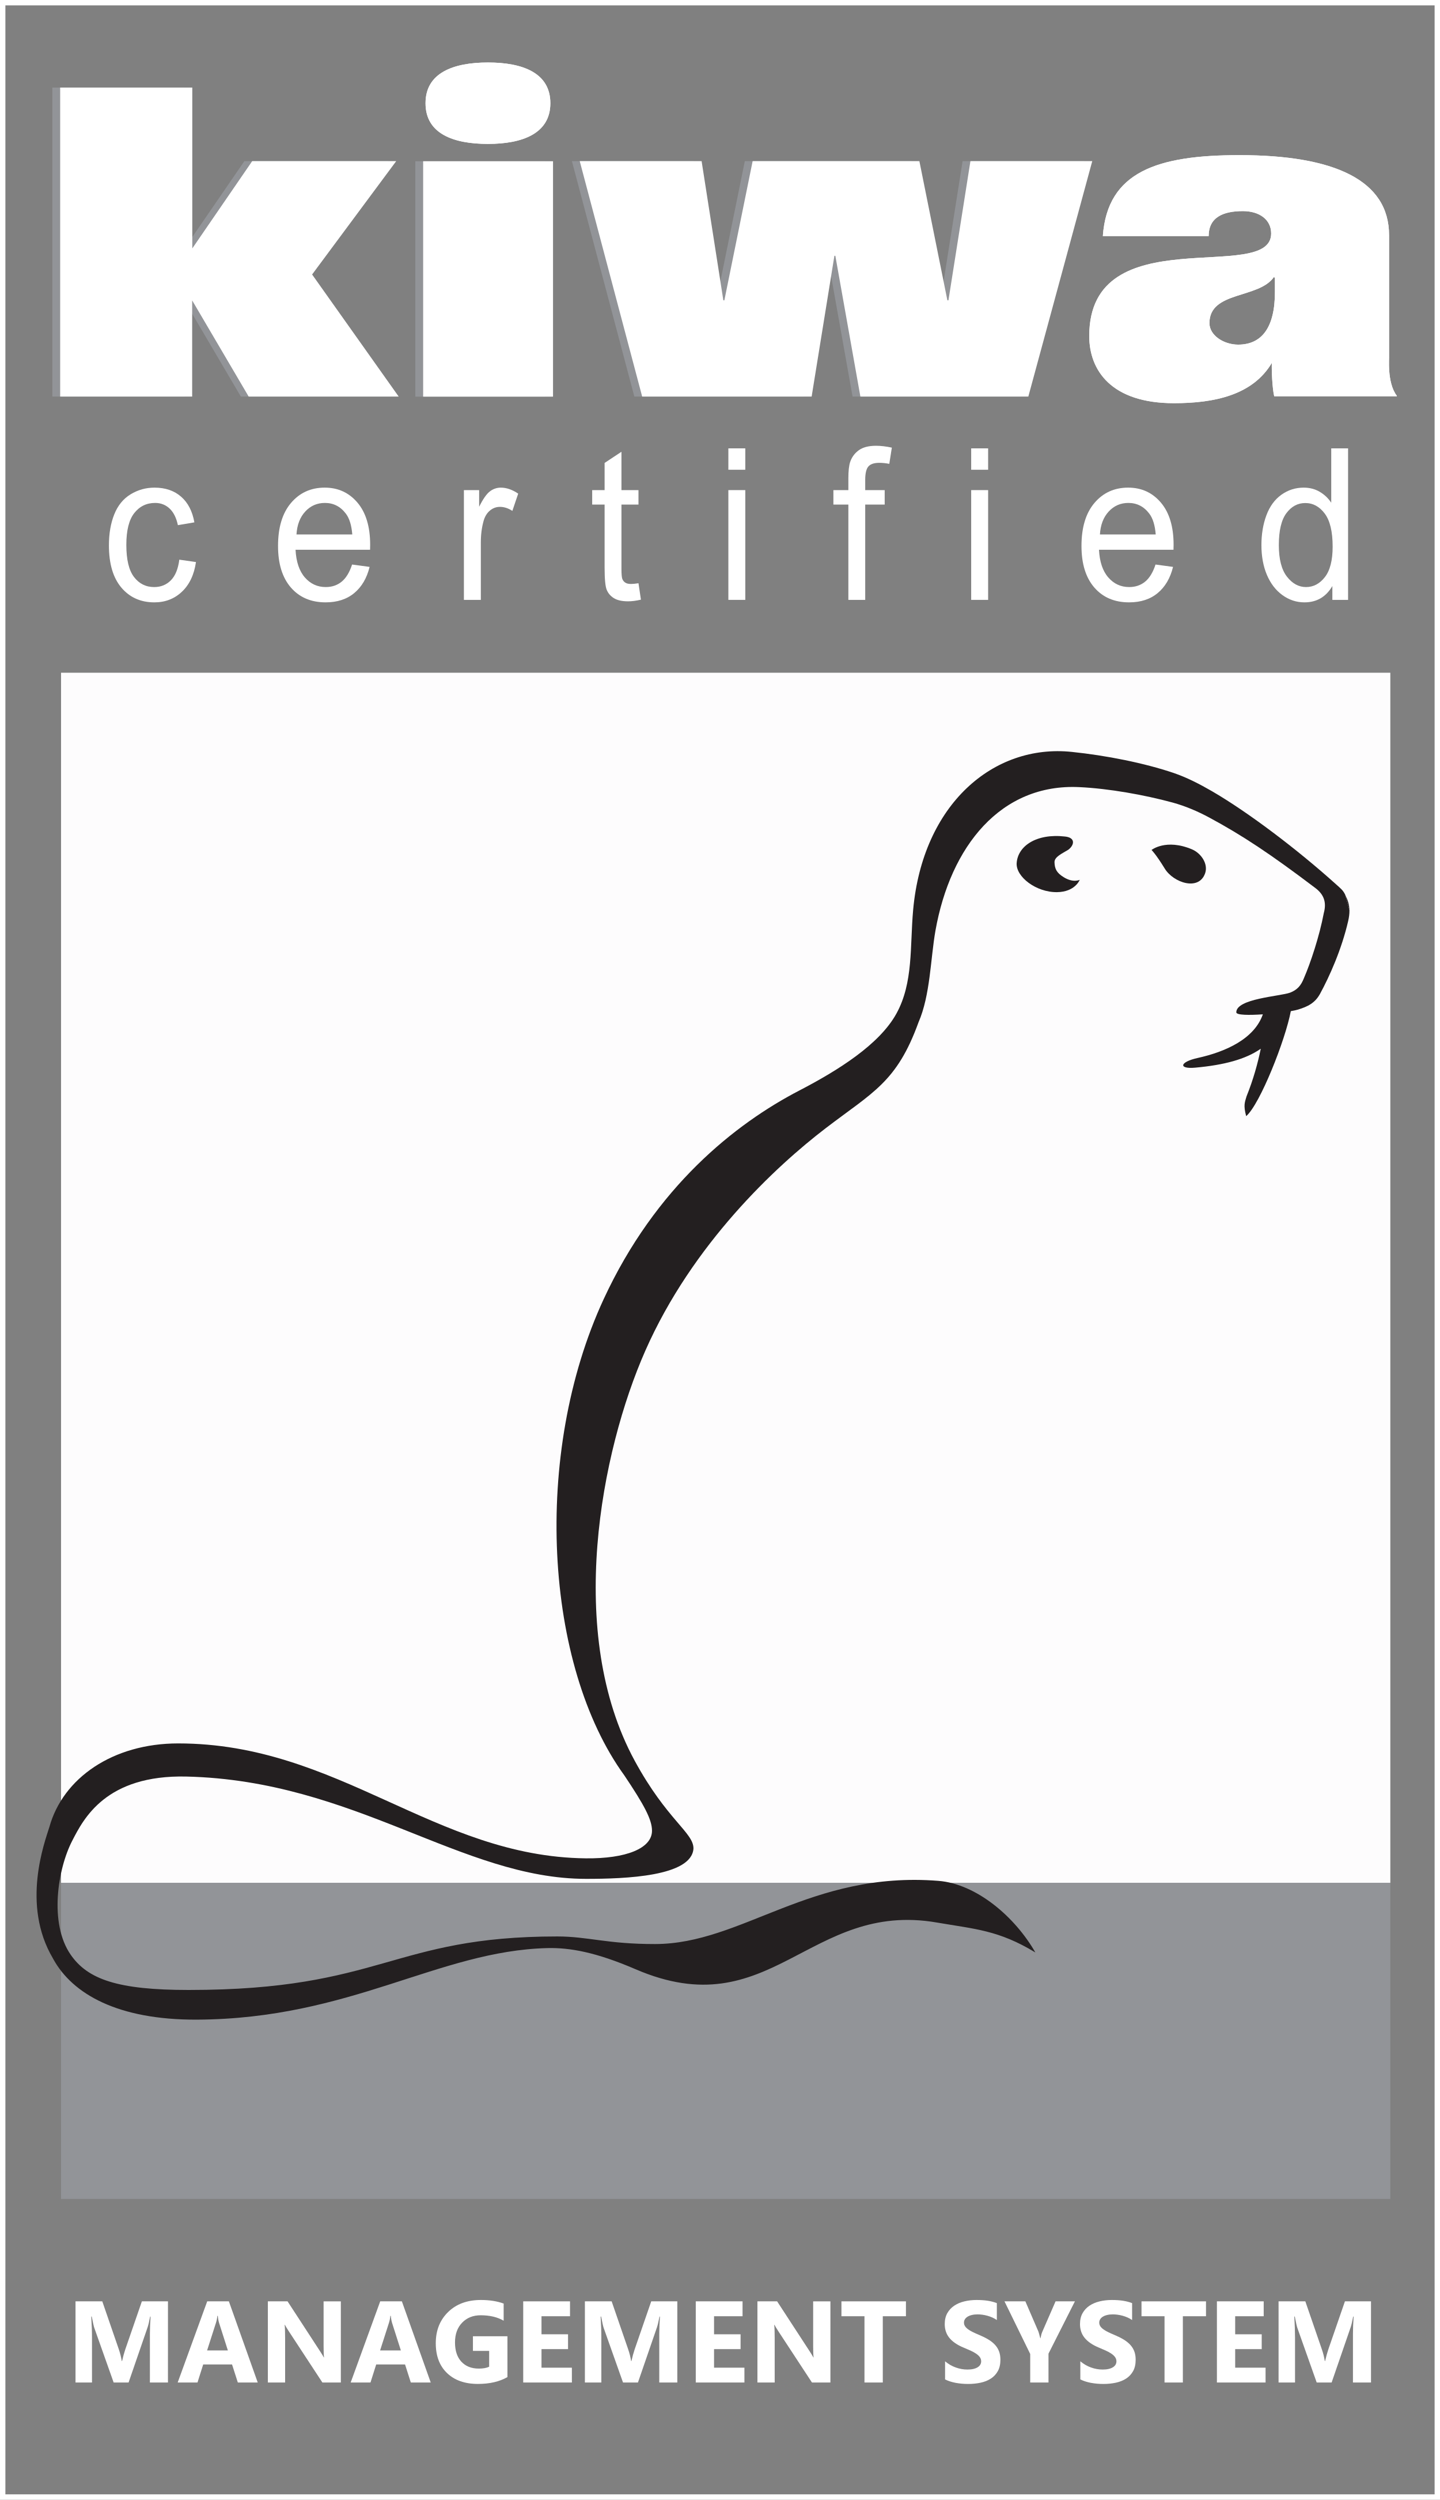 <?xml version="1.0" encoding="utf-8"?>
<!-- Generator: Adobe Illustrator 16.0.0, SVG Export Plug-In . SVG Version: 6.00 Build 0)  -->
<!DOCTYPE svg PUBLIC "-//W3C//DTD SVG 1.1//EN" "http://www.w3.org/Graphics/SVG/1.1/DTD/svg11.dtd">
<svg version="1.1" id="Layer_1" xmlns="http://www.w3.org/2000/svg" xmlns:xlink="http://www.w3.org/1999/xlink" x="0px" y="0px"
	 width="267.307px" height="463.781px" viewBox="0 0 267.307 463.781" enable-background="new 0 0 267.307 463.781"
	 xml:space="preserve">
<rect x="0" y="0" width="267.307" height="463.781" fill="#808080" stroke="none"/>
<rect x="11.332" y="124.814" fill="#FDFCFD" width="246.754" height="224.503"/>
<rect x="11.332" y="349.317" fill="#929498" width="246.754" height="58.662"/>
<g>
	<path fill="#231F20" d="M249.688,165.953c-0.42-0.835-0.844-1.13-1.684-1.89c-7.137-6.423-16.262-13.348-23.051-17.284
		c-2.307-1.331-4.641-2.532-7.072-3.363c-5.473-1.854-12.543-3.257-18.945-3.916c-14.518-1.505-27.652,9.702-29.428,29.311
		c-0.615,6.782,0.063,13.484-3.104,19.239c-3.162,5.749-10.85,10.547-17.994,14.26c-11.963,6.201-26.723,17.918-36.356,38.732
		c-13.294,28.719-10.985,67.941,3.85,88.366c3.645,5.441,5.127,8.162,5.127,10.253c0,3.289-4.841,5.204-12.29,5.121
		c-28.033-0.304-45.844-21.321-75.669-21.321c-12.128,0-21.391,6.423-23.904,15.506c-0.878,2.816-5.25,14.387,0.645,24.354
		l0.085,0.162c3.563,6.449,11.929,11.287,26.654,11.227c28.581-0.142,44.79-12.766,65.053-13.277
		c4.189-0.101,9.026,0.765,16.357,3.916c25.138,10.835,32.201-12.764,55.964-8.655c7.031,1.213,11.441,1.4,18.268,5.55
		c-3.783-6.603-10.926-12.729-18.008-13.285c-23.813-1.869-36.418,11.709-52.582,11.725c-8.937,0.011-12.437-1.409-18.155-1.409
		c-30.733,0-32.481,9.929-68.435,9.929c-13.125,0-18.75-1.954-21.92-6.581c-3.99-5.813-2.404-15.825,0.307-21.09
		c2.102-4.077,6.226-12.273,21.21-11.925c31.346,0.741,51.015,18.981,74.189,18.981c7.317,0,19.593-0.451,19.927-5.622
		c0.039-2.953-4.93-5.289-10.913-16.301c-12.859-23.662-6.264-57.385,1.969-76.047c8.756-19.854,24.247-34.225,33.454-41.272
		c8.781-6.721,13.221-8.52,17.264-19.669c2.203-5.056,2.223-11.782,3.145-17.001c2.779-15.678,12.145-27.339,26.703-26.64
		c5.447,0.253,12.088,1.438,17.324,2.862c2.447,0.674,4.699,1.656,6.744,2.751c6.211,3.337,11.498,6.858,19.775,13.124
		c1.549,1.181,2.092,2.609,1.549,4.615c-0.813,4.316-2.48,9.305-3.676,12.051c-0.572,1.47-1.293,2.225-2.582,2.73
		c-1.932,0.695-10.025,1.104-9.99,3.673c0.08,0.507,2.375,0.522,4.912,0.351l0.012,0.02c-1.602,4.543-6.887,6.93-12.113,8.08
		c-3.342,0.739-3.6,2.082-0.441,1.793c5.377-0.486,9.369-1.556,12.16-3.506l0.004,0.041c-0.557,2.689-1.369,5.653-2.629,8.778
		c-0.311,1.104-0.625,1.596-0.072,3.683c2.57-2.199,7.285-14.138,8.293-19.508l-0.006,0.025c0.564-0.096,1.027-0.197,1.313-0.283
		c1.861-0.563,3.186-1.236,4.117-2.938c1.734-3.187,4-8.196,5.223-13.521c0.156-0.684,0.238-1.326,0.23-1.924h0.014"/>
	<path fill="#231F20" d="M250.508,168.927h-0.014c-0.016-0.906-0.219-1.727-0.598-2.492l-0.209-0.481"/>
	<path fill="#231F20" d="M213.762,157.696c0,0,0.791,0.754,2.453,3.46c1.586,2.599,6.32,4.226,7.49,0.87
		c0.607-1.731-0.721-3.717-2.441-4.447C216.432,155.548,213.762,157.696,213.762,157.696"/>
	<path fill="#231F20" d="M188.723,160.138c-0.162,2.518,3.59,5.431,7.49,5.385c3.381-0.041,4.215-2.289,4.215-2.289
		s-1.199,0.623-2.984-0.492c-1.299-0.8-1.658-1.545-1.697-2.76c-0.031-1.014,1.426-1.627,2.572-2.336
		c1.141-0.877,1.35-2.254-0.641-2.446C192.391,154.601,188.932,156.956,188.723,160.138"/>
</g>
<polygon fill="#929498" points="34.216,73.574 9.717,73.574 9.717,16.245 34.241,16.245 34.241,46.091 45.362,29.897 72.093,29.897 
	56.483,50.926 72.553,73.574 44.707,73.574 34.216,55.733 "/>
<polygon fill="#929498" points="106.163,29.897 128.785,29.897 132.822,55.724 133.008,55.724 138.26,29.897 169.211,29.897 
	174.411,55.724 174.606,55.724 178.686,29.897 201.299,29.897 189.436,73.574 158.26,73.574 153.61,47.463 153.436,47.463 
	149.211,73.574 117.752,73.574 "/>
<rect x="77.095" y="29.915" fill="#929498" width="24.109" height="43.677"/>
<g>
	<path fill="#FFFFFF" d="M33.285,103.837l3.092,0.441c-0.338,2.34-1.202,4.171-2.594,5.494s-3.101,1.985-5.126,1.985
		c-2.539,0-4.58-0.911-6.123-2.733c-1.543-1.822-2.314-4.433-2.314-7.833c0-2.199,0.331-4.124,0.995-5.772
		c0.664-1.649,1.675-2.886,3.032-3.71c1.355-0.825,2.831-1.237,4.427-1.237c2.015,0,3.662,0.56,4.943,1.678s2.102,2.707,2.464,4.765
		l-3.058,0.518c-0.291-1.368-0.807-2.397-1.546-3.088c-0.74-0.69-1.633-1.035-2.681-1.035c-1.584,0-2.871,0.623-3.861,1.87
		c-0.989,1.247-1.483,3.219-1.483,5.916c0,2.736,0.477,4.724,1.431,5.964c0.955,1.24,2.202,1.86,3.739,1.86
		c1.233,0,2.265-0.415,3.092-1.247C32.54,106.842,33.063,105.563,33.285,103.837z"/>
	<path fill="#FFFFFF" d="M65.359,104.738l3.25,0.441c-0.514,2.084-1.463,3.701-2.849,4.852c-1.386,1.151-3.155,1.726-5.31,1.726
		c-2.713,0-4.864-0.917-6.454-2.752s-2.385-4.407-2.385-7.719c0-3.426,0.805-6.085,2.411-7.977c1.607-1.892,3.691-2.838,6.253-2.838
		c2.48,0,4.507,0.927,6.079,2.781c1.571,1.854,2.358,4.462,2.358,7.824c0,0.205-0.007,0.511-0.018,0.92H54.861
		c0.117,2.237,0.693,3.95,1.73,5.139c1.036,1.189,2.328,1.783,3.877,1.783c1.153,0,2.137-0.332,2.951-0.997
		C64.235,107.257,64.883,106.196,65.359,104.738z M55.036,99.158h10.358c-0.139-1.713-0.535-2.998-1.188-3.854
		c-1.001-1.329-2.3-1.994-3.895-1.994c-1.445,0-2.659,0.531-3.643,1.591C55.686,95.962,55.142,97.382,55.036,99.158z"/>
	<path fill="#FFFFFF" d="M86.115,111.297V90.932h2.829v3.087c0.722-1.445,1.389-2.397,1.999-2.857c0.612-0.46,1.284-0.69,2.02-0.69
		c1.058,0,2.136,0.371,3.23,1.113l-1.083,3.202c-0.769-0.499-1.537-0.748-2.306-0.748c-0.688,0-1.305,0.227-1.852,0.681
		c-0.548,0.454-0.938,1.083-1.171,1.889c-0.349,1.228-0.523,2.57-0.523,4.027v10.662H86.115z"/>
	<path fill="#FFFFFF" d="M118.521,108.209l0.454,3.049c-0.885,0.204-1.677,0.307-2.375,0.307c-1.143,0-2.026-0.198-2.655-0.594
		c-0.63-0.396-1.071-0.917-1.328-1.563c-0.256-0.646-0.384-2.004-0.384-4.075V93.617h-2.306v-2.685h2.306v-5.043l3.127-2.071v7.114
		h3.161v2.685h-3.161v11.908c0,0.984,0.055,1.617,0.165,1.898c0.111,0.281,0.291,0.505,0.542,0.671
		c0.25,0.167,0.608,0.25,1.075,0.25C117.49,108.344,117.951,108.299,118.521,108.209z"/>
	<path fill="#FFFFFF" d="M135.206,87.154v-3.969h3.145v3.969H135.206z M135.206,111.297V90.932h3.145v20.365H135.206z"/>
	<path fill="#FFFFFF" d="M157.481,111.297v-17.68h-2.777v-2.685h2.777v-2.167c0-1.368,0.111-2.384,0.332-3.049
		c0.303-0.895,0.836-1.62,1.598-2.177c0.762-0.556,1.832-0.834,3.205-0.834c0.885,0,1.863,0.115,2.936,0.345l-0.473,3.011
		c-0.652-0.128-1.27-0.192-1.852-0.192c-0.955,0-1.629,0.224-2.025,0.671c-0.396,0.448-0.594,1.285-0.594,2.512v1.879h3.615v2.685
		h-3.615v17.68H157.481z"/>
	<path fill="#FFFFFF" d="M180.28,87.154v-3.969h3.145v3.969H180.28z M180.28,111.297V90.932h3.145v20.365H180.28z"/>
	<path fill="#FFFFFF" d="M214.502,104.738l3.25,0.441c-0.514,2.084-1.463,3.701-2.848,4.852c-1.387,1.151-3.156,1.726-5.311,1.726
		c-2.713,0-4.863-0.917-6.453-2.752s-2.385-4.407-2.385-7.719c0-3.426,0.803-6.085,2.41-7.977c1.607-1.892,3.691-2.838,6.254-2.838
		c2.48,0,4.506,0.927,6.078,2.781c1.572,1.854,2.357,4.462,2.357,7.824c0,0.205-0.006,0.511-0.018,0.92h-13.832
		c0.115,2.237,0.691,3.95,1.729,5.139c1.035,1.189,2.328,1.783,3.877,1.783c1.152,0,2.137-0.332,2.953-0.997
		C213.379,107.257,214.026,106.196,214.502,104.738z M204.18,99.158h10.357c-0.139-1.713-0.535-2.998-1.188-3.854
		c-1.002-1.329-2.301-1.994-3.895-1.994c-1.445,0-2.658,0.531-3.643,1.591C204.829,95.962,204.284,97.382,204.18,99.158z"/>
	<path fill="#FFFFFF" d="M247.327,111.297v-2.57c-1.176,2.02-2.904,3.03-5.188,3.03c-1.479,0-2.838-0.448-4.078-1.342
		c-1.24-0.895-2.199-2.145-2.883-3.749c-0.68-1.604-1.02-3.448-1.02-5.533c0-2.033,0.307-3.876,0.924-5.532
		c0.617-1.655,1.543-2.924,2.777-3.806c1.234-0.882,2.615-1.324,4.141-1.324c1.117,0,2.113,0.259,2.986,0.777
		s1.584,1.192,2.131,2.023V83.185h3.127v28.112H247.327z M237.389,101.133c0,2.608,0.5,4.558,1.502,5.849
		c1.002,1.291,2.184,1.937,3.547,1.937c1.373,0,2.541-0.616,3.5-1.85c0.963-1.234,1.441-3.117,1.441-5.647
		c0-2.787-0.488-4.833-1.467-6.137c-0.977-1.304-2.184-1.956-3.615-1.956c-1.398,0-2.566,0.626-3.502,1.879
		C237.858,96.461,237.389,98.437,237.389,101.133z"/>
</g>
<g>
	<polygon fill="#FFFFFF" points="35.67,73.574 11.171,73.574 11.171,16.245 35.695,16.245 35.695,46.091 46.816,29.897 
		73.547,29.897 57.938,50.926 74.007,73.574 46.161,73.574 35.67,55.733 	"/>
	<polygon fill="#FFFFFF" points="107.617,29.897 130.239,29.897 134.276,55.724 134.462,55.724 139.713,29.897 170.665,29.897 
		175.864,55.724 176.059,55.724 180.141,29.897 202.754,29.897 190.889,73.574 159.713,73.574 155.065,47.463 154.889,47.463 
		150.665,73.574 119.206,73.574 	"/>
	<rect x="78.549" y="29.915" fill="#FFFFFF" width="24.109" height="43.677"/>
	<g>
		<path fill="#FFFFFF" d="M236.088,67.332c-3.559,5.994-10.695,7.473-18.176,7.473c-11.6,0-15.717-6.074-15.717-12.466
			c0-22.136,33.77-9.51,33.77-19.019c0-2.629-2.25-4.153-5.242-4.153c-3.646,0-6.357,1.125-6.357,4.631h-19.646
			c0.85-11.979,10.191-15.016,25.357-15.016c17.576,0,27.775,4.631,27.775,14.856v22.375c0.078,0.177-0.469,4.914,1.443,7.428v0.08
			h-22.764C236.168,71.998,236.036,68.66,236.088,67.332 M236.665,51.554l-0.188-0.159c-2.805,4.073-11.969,2.558-11.969,8.553
			c0,2.311,2.707,3.993,5.33,3.993c4.4,0,6.826-3.196,6.826-9.748V51.554z"/>
		<path fill="#FFFFFF" d="M236.088,67.332c-3.559,5.994-10.695,7.473-18.176,7.473c-11.6,0-15.717-6.074-15.717-12.466
			c0-22.136,33.77-9.51,33.77-19.019c0-2.629-2.25-4.153-5.242-4.153c-3.646,0-6.357,1.125-6.357,4.631h-19.646
			c0.85-11.979,10.191-15.016,25.357-15.016c17.576,0,27.775,4.631,27.775,14.856v22.375c0.078,0.177-0.469,4.914,1.443,7.428v0.08
			h-22.764C236.168,71.998,236.036,68.66,236.088,67.332z M236.665,51.554l-0.188-0.159c-2.805,4.073-11.969,2.558-11.969,8.553
			c0,2.311,2.707,3.993,5.33,3.993c4.4,0,6.826-3.196,6.826-9.748V51.554z"/>
		<path fill="#FFFFFF" d="M90.582,26.701c6.393,0,11.581-1.921,11.581-7.552c0-5.658-5.188-7.553-11.581-7.553
			c-6.401,0-11.591,1.895-11.591,7.553C78.991,24.833,84.181,26.701,90.582,26.701"/>
	</g>
	<g>
		<path fill="#FFFFFF" d="M90.582,26.701c6.393,0,11.581-1.921,11.581-7.552c0-5.658-5.188-7.553-11.581-7.553
			c-6.401,0-11.591,1.895-11.591,7.553C78.991,24.833,84.181,26.701,90.582,26.701z"/>
	</g>
</g>
<rect x="0.5" y="0.5" fill="none" stroke="#FFFFFF" stroke-miterlimit="10" width="266.307" height="462.781"/>
<g>
	<path fill="#FFFFFF" d="M31.178,442.033h-3.351v-9.01c0-0.974,0.043-2.049,0.127-3.225H27.87c-0.175,0.925-0.333,1.59-0.473,1.996
		l-3.529,10.238h-2.771l-3.592-10.134c-0.098-0.272-0.256-0.972-0.473-2.101h-0.094c0.09,1.484,0.137,2.787,0.137,3.906v8.328
		h-3.057v-15.059h4.967l3.078,8.927c0.244,0.713,0.422,1.431,0.535,2.152h0.063c0.189-0.834,0.389-1.558,0.599-2.174l3.077-8.905
		h4.841V442.033z"/>
	<path fill="#FFFFFF" d="M47.843,442.033h-3.695l-1.072-3.35H37.72l-1.061,3.35h-3.676l5.482-15.059h4.021L47.843,442.033z
		 M42.298,436.08l-1.616-5.063c-0.119-0.379-0.203-0.83-0.253-1.354h-0.084c-0.034,0.441-0.121,0.879-0.262,1.312l-1.639,5.105
		H42.298z"/>
	<path fill="#FFFFFF" d="M63.27,442.033h-3.423l-6.207-9.462c-0.363-0.553-0.615-0.969-0.756-1.249h-0.042
		c0.056,0.532,0.084,1.345,0.084,2.436v8.275h-3.202v-15.059h3.654l5.975,9.168c0.273,0.413,0.525,0.822,0.756,1.229h0.043
		c-0.057-0.35-0.084-1.04-0.084-2.069v-8.327h3.202V442.033z"/>
	<path fill="#FFFFFF" d="M79.956,442.033h-3.695l-1.072-3.35h-5.355l-1.061,3.35h-3.676l5.482-15.059h4.021L79.956,442.033z
		 M74.411,436.08l-1.617-5.063c-0.118-0.379-0.202-0.83-0.252-1.354h-0.084c-0.034,0.441-0.121,0.879-0.262,1.312l-1.639,5.105
		H74.411z"/>
	<path fill="#FFFFFF" d="M94.196,441.025c-1.47,0.848-3.297,1.271-5.482,1.271c-2.422,0-4.332-0.671-5.727-2.012
		c-1.398-1.341-2.096-3.188-2.096-5.54c0-2.366,0.763-4.294,2.289-5.786c1.526-1.49,3.557-2.236,6.091-2.236
		c1.597,0,3.003,0.22,4.222,0.661v3.183c-1.162-0.673-2.584-1.009-4.264-1.009c-1.407,0-2.554,0.457-3.439,1.371
		c-0.885,0.913-1.328,2.133-1.328,3.659c0,1.548,0.396,2.744,1.191,3.592s1.867,1.271,3.219,1.271c0.813,0,1.456-0.115,1.933-0.346
		v-2.941H87.79v-2.709h6.406V441.025z"/>
	<path fill="#FFFFFF" d="M106.157,442.033h-9.031v-15.059h8.685v2.763h-5.292v3.349h4.925v2.752h-4.925v3.445h5.639V442.033z"/>
	<path fill="#FFFFFF" d="M125.731,442.033h-3.35v-9.01c0-0.974,0.042-2.049,0.126-3.225h-0.084c-0.175,0.925-0.332,1.59-0.473,1.996
		l-3.528,10.238h-2.771l-3.592-10.134c-0.099-0.272-0.256-0.972-0.473-2.101h-0.095c0.091,1.484,0.136,2.787,0.136,3.906v8.328
		h-3.055v-15.059h4.967l3.076,8.927c0.246,0.713,0.424,1.431,0.536,2.152h0.063c0.189-0.834,0.389-1.558,0.598-2.174l3.077-8.905
		h4.841V442.033z"/>
	<path fill="#FFFFFF" d="M138.186,442.033h-9.031v-15.059h8.685v2.763h-5.292v3.349h4.925v2.752h-4.925v3.445h5.638V442.033z"/>
	<path fill="#FFFFFF" d="M154.149,442.033h-3.424l-6.207-9.462c-0.363-0.553-0.615-0.969-0.756-1.249h-0.041
		c0.055,0.532,0.084,1.345,0.084,2.436v8.275h-3.203v-15.059h3.654l5.975,9.168c0.273,0.413,0.525,0.822,0.756,1.229h0.043
		c-0.057-0.35-0.084-1.04-0.084-2.069v-8.327h3.203V442.033z"/>
	<path fill="#FFFFFF" d="M168.168,429.737h-4.295v12.296h-3.402v-12.296h-4.275v-2.763h11.973V429.737z"/>
	<path fill="#FFFFFF" d="M175.434,441.457v-3.361c0.609,0.511,1.271,0.895,1.986,1.15c0.713,0.256,1.434,0.383,2.162,0.383
		c0.428,0,0.801-0.038,1.119-0.115c0.318-0.076,0.584-0.185,0.797-0.32c0.215-0.137,0.373-0.299,0.479-0.483
		c0.105-0.186,0.158-0.387,0.158-0.604c0-0.294-0.084-0.556-0.252-0.787c-0.168-0.23-0.398-0.443-0.688-0.641
		c-0.291-0.196-0.637-0.386-1.035-0.567s-0.83-0.366-1.293-0.557c-1.176-0.489-2.053-1.089-2.629-1.796
		c-0.578-0.706-0.867-1.561-0.867-2.563c0-0.783,0.158-1.458,0.473-2.021c0.316-0.563,0.744-1.026,1.285-1.392
		c0.543-0.363,1.172-0.631,1.887-0.802c0.715-0.172,1.471-0.258,2.268-0.258c0.783,0,1.479,0.048,2.084,0.142
		c0.605,0.095,1.164,0.24,1.676,0.437v3.14c-0.252-0.176-0.525-0.329-0.824-0.462c-0.297-0.135-0.604-0.243-0.918-0.331
		c-0.316-0.088-0.629-0.152-0.941-0.194c-0.311-0.042-0.607-0.063-0.887-0.063c-0.385,0-0.734,0.037-1.051,0.111
		c-0.314,0.072-0.58,0.177-0.799,0.31c-0.215,0.133-0.383,0.291-0.504,0.478c-0.117,0.185-0.178,0.394-0.178,0.626
		c0,0.251,0.066,0.478,0.201,0.676c0.131,0.2,0.32,0.389,0.564,0.567c0.246,0.179,0.545,0.354,0.895,0.524
		c0.35,0.172,0.744,0.35,1.186,0.531c0.604,0.252,1.143,0.519,1.623,0.804c0.479,0.283,0.891,0.603,1.234,0.96
		c0.342,0.357,0.605,0.766,0.787,1.224c0.182,0.459,0.273,0.991,0.273,1.603c0,0.84-0.16,1.545-0.479,2.115s-0.75,1.032-1.297,1.387
		c-0.545,0.353-1.182,0.606-1.906,0.76c-0.725,0.155-1.49,0.232-2.293,0.232c-0.826,0-1.613-0.07-2.359-0.211
		S175.981,441.735,175.434,441.457z"/>
	<path fill="#FFFFFF" d="M199.536,426.975l-4.904,9.703v5.355h-3.393v-5.292l-4.777-9.767h3.875l2.426,5.619
		c0.041,0.104,0.158,0.514,0.346,1.228h0.043c0.09-0.504,0.199-0.898,0.326-1.187l2.467-5.66H199.536z"/>
	<path fill="#FFFFFF" d="M200.543,441.457v-3.361c0.609,0.511,1.271,0.895,1.984,1.15c0.715,0.256,1.436,0.383,2.164,0.383
		c0.428,0,0.799-0.038,1.119-0.115c0.318-0.076,0.584-0.185,0.797-0.32c0.215-0.137,0.373-0.299,0.479-0.483
		c0.104-0.186,0.158-0.387,0.158-0.604c0-0.294-0.084-0.556-0.252-0.787c-0.17-0.23-0.398-0.443-0.688-0.641
		c-0.291-0.196-0.637-0.386-1.035-0.567c-0.4-0.182-0.83-0.366-1.291-0.557c-1.176-0.489-2.055-1.089-2.631-1.796
		c-0.578-0.706-0.867-1.561-0.867-2.563c0-0.783,0.156-1.458,0.473-2.021c0.314-0.563,0.744-1.026,1.285-1.392
		c0.543-0.363,1.172-0.631,1.885-0.802c0.715-0.172,1.471-0.258,2.27-0.258c0.783,0,1.479,0.048,2.084,0.142
		c0.605,0.095,1.164,0.24,1.676,0.437v3.14c-0.252-0.176-0.527-0.329-0.824-0.462c-0.299-0.135-0.604-0.243-0.92-0.331
		c-0.314-0.088-0.629-0.152-0.939-0.194s-0.607-0.063-0.887-0.063c-0.385,0-0.736,0.037-1.051,0.111
		c-0.314,0.072-0.582,0.177-0.797,0.31c-0.219,0.133-0.387,0.291-0.504,0.478c-0.121,0.185-0.18,0.394-0.18,0.626
		c0,0.251,0.066,0.478,0.199,0.676c0.133,0.2,0.322,0.389,0.568,0.567c0.244,0.179,0.541,0.354,0.891,0.524
		c0.352,0.172,0.746,0.35,1.188,0.531c0.602,0.252,1.143,0.519,1.623,0.804c0.479,0.283,0.891,0.603,1.234,0.96
		c0.342,0.357,0.605,0.766,0.787,1.224c0.182,0.459,0.273,0.991,0.273,1.603c0,0.84-0.16,1.545-0.479,2.115
		s-0.752,1.032-1.297,1.387c-0.547,0.353-1.182,0.606-1.906,0.76c-0.725,0.155-1.49,0.232-2.295,0.232
		c-0.826,0-1.611-0.07-2.357-0.211S201.09,441.735,200.543,441.457z"/>
	<path fill="#FFFFFF" d="M223.868,429.737h-4.295v12.296h-3.402v-12.296h-4.275v-2.763h11.973V429.737z"/>
	<path fill="#FFFFFF" d="M234.926,442.033h-9.031v-15.059h8.684v2.763h-5.293v3.349h4.926v2.752h-4.926v3.445h5.641V442.033z"/>
	<path fill="#FFFFFF" d="M254.499,442.033h-3.35v-9.01c0-0.974,0.041-2.049,0.125-3.225h-0.084c-0.174,0.925-0.332,1.59-0.471,1.996
		l-3.529,10.238h-2.771l-3.592-10.134c-0.098-0.272-0.256-0.972-0.473-2.101h-0.094c0.09,1.484,0.135,2.787,0.135,3.906v8.328
		h-3.055v-15.059h4.967l3.076,8.927c0.246,0.713,0.424,1.431,0.537,2.152h0.063c0.189-0.834,0.389-1.558,0.598-2.174l3.078-8.905
		h4.84V442.033z"/>
</g>
</svg>

